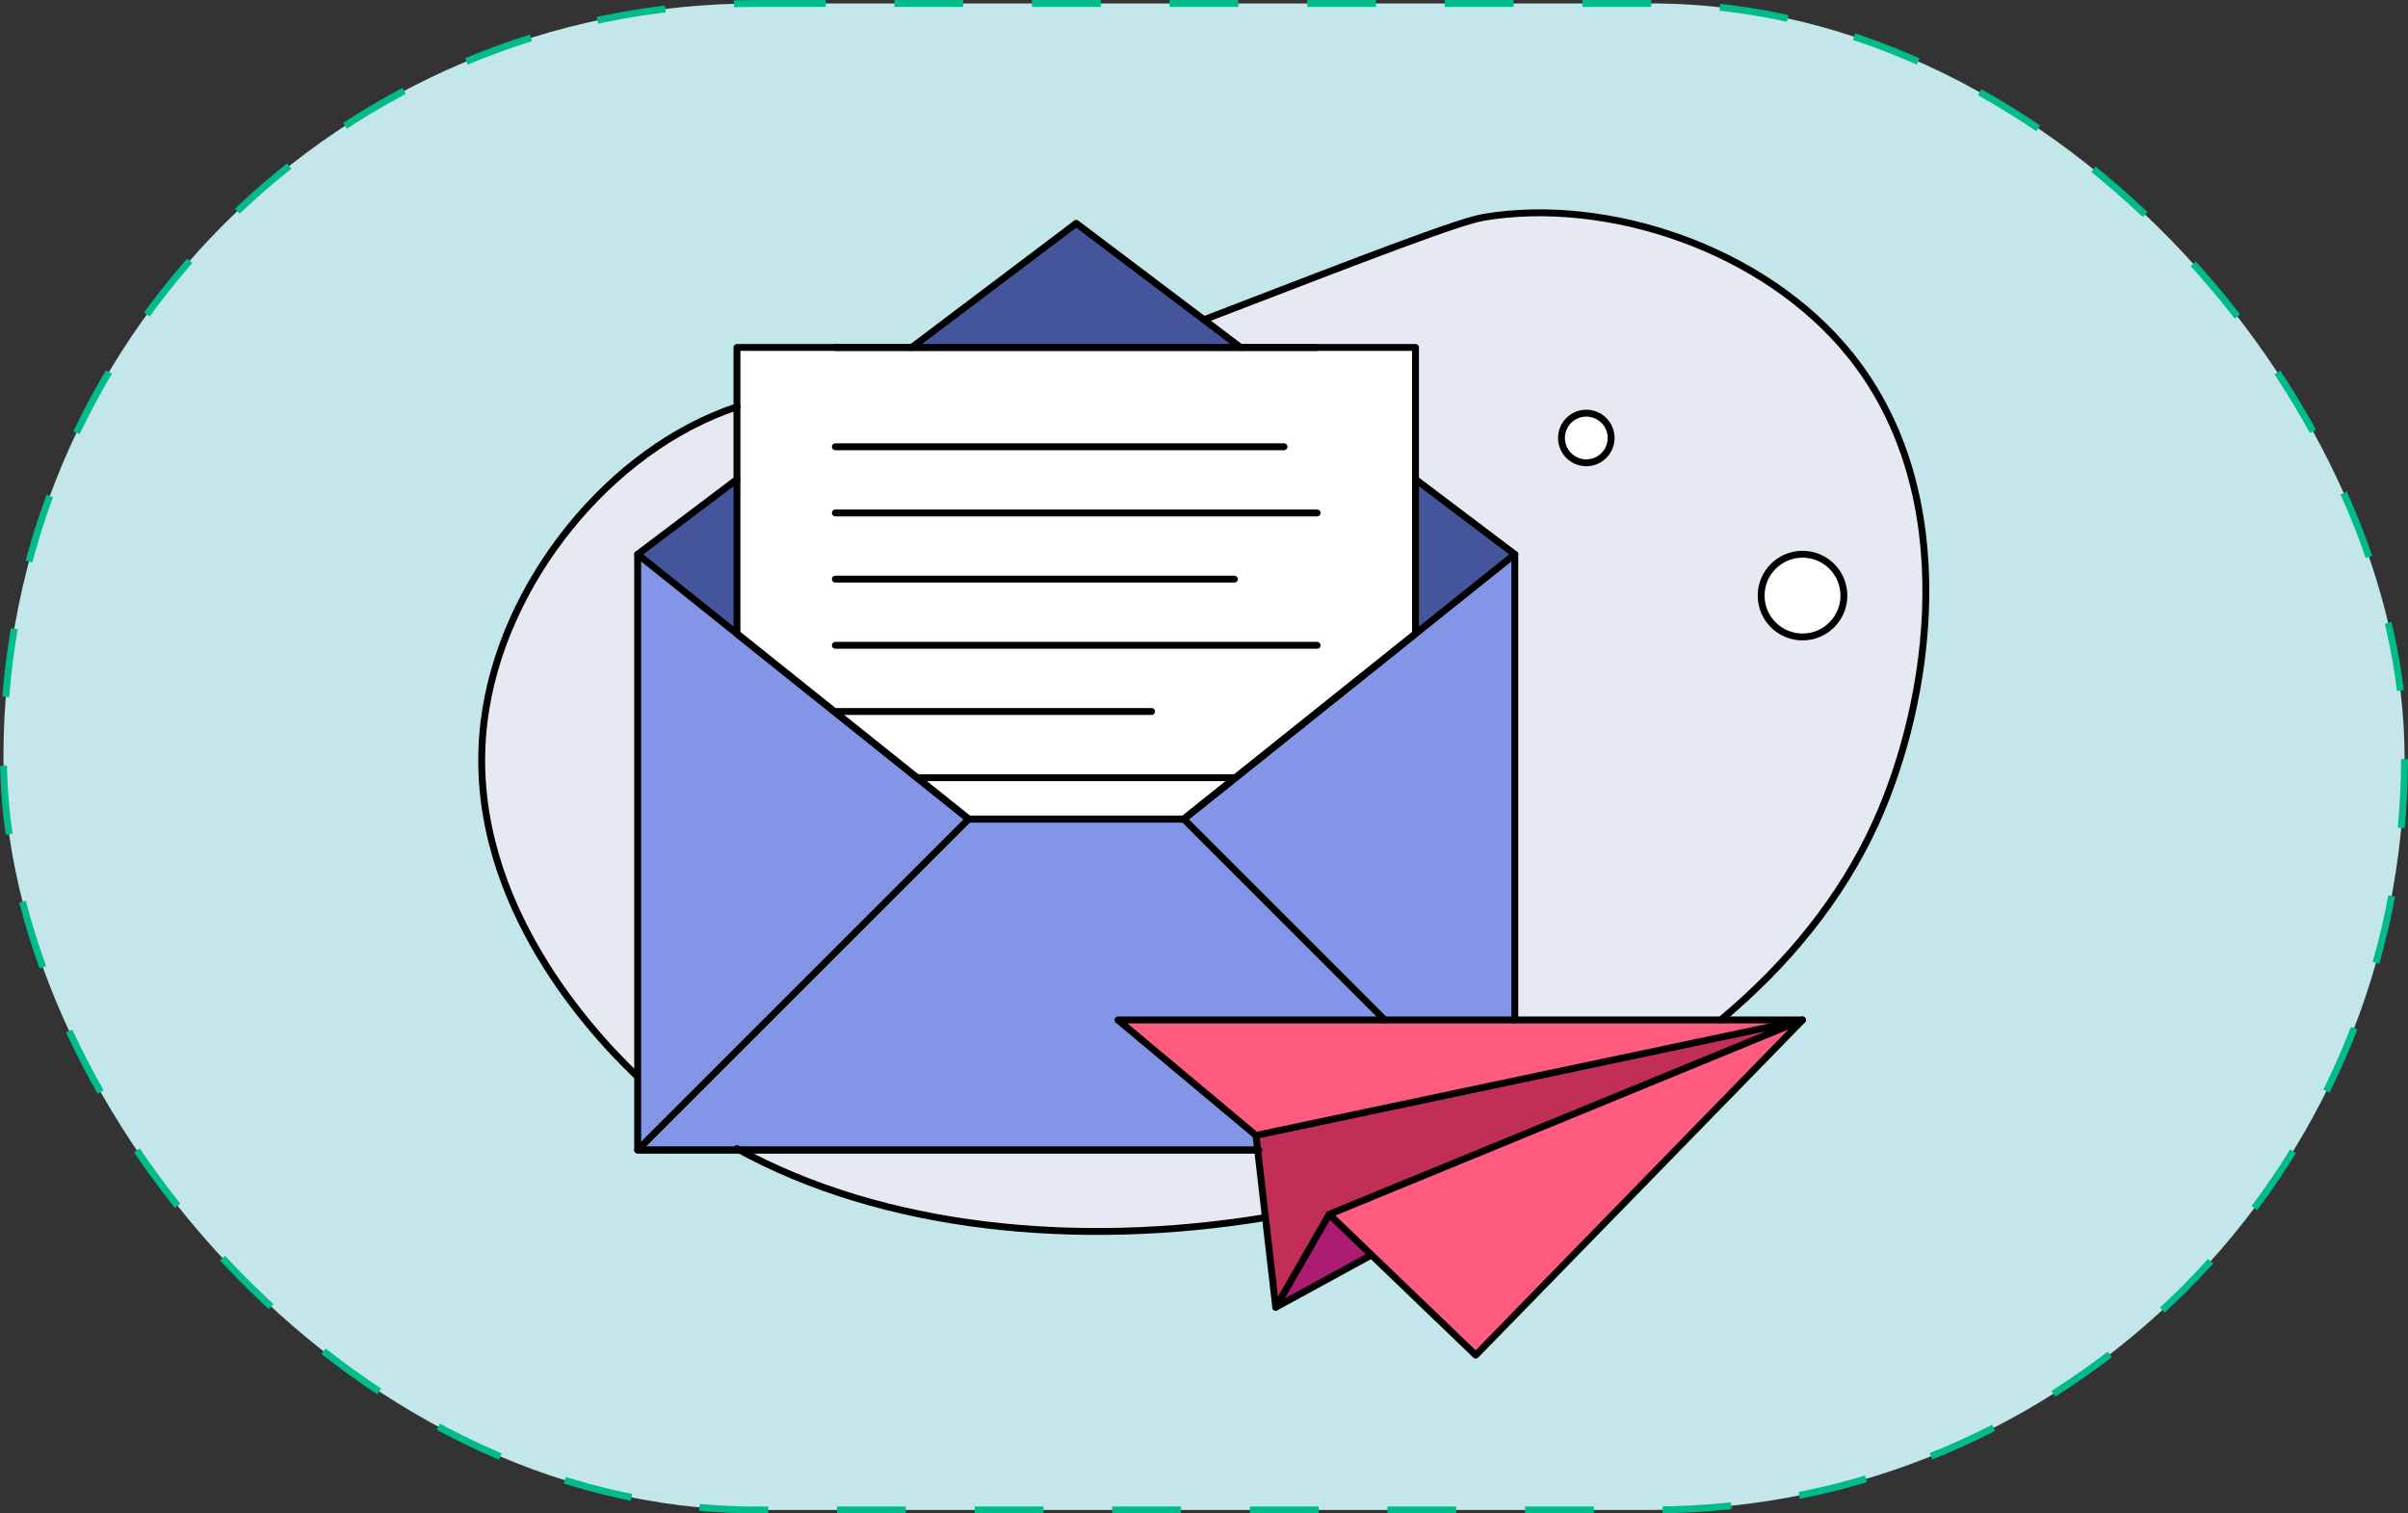 <svg width="350" height="220" viewBox="0 0 350 220" fill="none" xmlns="http://www.w3.org/2000/svg">
<rect x="0" y="0" width="350" height="220" fill="#333333" stroke="none"/>
<rect x="0.5" y="0.5" width="349" height="219" rx="109.5" fill="#C2E6EA" stroke="#00BC8B" stroke-dasharray="10 10"/>
<path d="M107.116 69.681V92.124L92.683 80.578L107.116 69.681Z" fill="#45559C"/>
<path d="M220.173 80.578L205.74 92.124V69.681L220.173 80.578Z" fill="#45559C"/>
<path d="M179.581 113.052L172.064 119.066H140.793L133.275 113.052H179.581Z" fill="white"/>
<path d="M140.793 119.066L92.683 167.176V156.255V80.578L107.116 92.124L133.275 113.052L140.793 119.066Z" fill="#8395E7"/>
<path d="M133.275 113.052L107.115 92.124V69.681V59.133V50.509H121.416H132.517H180.327H191.44H205.741V69.681V92.124L179.581 113.052H133.275Z" fill="white"/>
<path d="M220.173 80.578V148.268H201.266L172.063 119.066L179.581 113.052L205.74 92.124L220.173 80.578Z" fill="#8395E7"/>
<path d="M107.513 167.175H92.683L140.793 119.065H172.064L201.267 148.268H162.49L182.552 165.047L182.793 167.175H107.513Z" fill="#8395E7"/>
<path d="M182.792 167.175L183.922 176.99C156.68 181.452 128.656 178.686 107.512 167.175H182.792Z" fill="#E7E9F2"/>
<path d="M199.342 182.426L185.426 190.028L193.196 176.521L199.342 182.426Z" fill="#AA1B71"/>
<path d="M261.993 148.268L182.551 165.046L162.489 148.268H201.266H220.173H250.11H261.993Z" fill="#FF5B7E"/>
<path d="M182.792 167.175L182.552 165.046L261.993 148.268L193.196 176.521L185.426 190.028L183.923 176.99L182.792 167.175Z" fill="#C12F56"/>
<path d="M199.342 182.426L193.196 176.521L261.994 148.268L214.497 196.991L199.342 182.426Z" fill="#FF5B7E"/>
<path d="M261.993 92.593C265.315 92.593 268.007 89.9 268.007 86.579C268.007 83.258 265.315 80.565 261.993 80.565C258.672 80.565 255.979 83.258 255.979 86.579C255.979 89.9 258.672 92.593 261.993 92.593Z" fill="white"/>
<path d="M230.565 67.275C232.558 67.275 234.174 65.66 234.174 63.667C234.174 61.674 232.558 60.059 230.565 60.059C228.572 60.059 226.957 61.674 226.957 63.667C226.957 65.66 228.572 67.275 230.565 67.275Z" fill="white"/>
<path d="M268.945 51.639C285.327 72.05 280.564 102.131 272.638 119.607C267.682 130.504 259.864 140.114 250.11 148.268H220.174V80.578L205.741 69.681V50.509H180.327L174.986 46.48C199.763 36.942 212.139 32.167 215.723 31.578C233.524 28.607 256.412 36.004 268.945 51.639ZM268.007 86.579C268.007 83.26 265.313 80.565 261.993 80.565C258.674 80.565 255.979 83.26 255.979 86.579C255.979 89.899 258.662 92.593 261.993 92.593C265.325 92.593 268.007 89.911 268.007 86.579ZM234.174 63.667C234.174 61.682 232.562 60.059 230.565 60.059C228.569 60.059 226.957 61.682 226.957 63.667C226.957 65.651 228.581 67.275 230.565 67.275C232.55 67.275 234.174 65.663 234.174 63.667Z" fill="#E7E9F2"/>
<path d="M180.327 50.508H132.518L156.428 32.467L174.987 46.479L180.327 50.508Z" fill="#45559C"/>
<path d="M107.115 59.132V69.68L92.682 80.577V156.254H92.406C84.924 149.11 67.316 129.457 70.347 104.861C72.837 84.691 88.725 65.206 107.115 59.132Z" fill="#E7E9F2"/>
<path d="M205.742 69.681L220.175 80.578V148.268" stroke="black" stroke-linecap="round" stroke-linejoin="round"/>
<path d="M132.519 50.509L156.429 32.468L180.328 50.509" stroke="black" stroke-linecap="round" stroke-linejoin="round"/>
<path d="M182.962 167.176H92.684V80.578L107.117 69.681" stroke="black" stroke-linecap="round" stroke-linejoin="round"/>
<path d="M182.962 167.176H92.684L140.794 119.066H172.065L201.268 148.269" stroke="black" stroke-linecap="round" stroke-linejoin="round"/>
<path d="M92.684 80.578L140.794 119.066H172.065L220.175 80.578" stroke="black" stroke-linecap="round" stroke-linejoin="round"/>
<path d="M172.066 119.066H140.794L107.117 92.124V50.509H205.743V92.124L172.066 119.066Z" stroke="black" stroke-linecap="round" stroke-linejoin="round"/>
<path d="M261.995 148.269H162.491L182.553 165.047L185.428 190.028L193.197 176.521L214.498 196.992L261.995 148.269Z" stroke="black" stroke-linecap="round" stroke-linejoin="round"/>
<path d="M182.554 165.047L261.995 148.269L193.198 176.521" stroke="black" stroke-linecap="round" stroke-linejoin="round"/>
<path d="M199.356 182.427L185.428 190.028" stroke="black" stroke-linecap="round" stroke-linejoin="round"/>
<path d="M92.407 156.255C84.938 149.11 67.33 129.458 70.361 104.861C72.85 84.691 88.727 65.207 107.129 59.133" stroke="black" stroke-linecap="round" stroke-linejoin="round"/>
<path d="M183.925 176.99C156.514 181.488 128.298 178.65 107.117 166.971" stroke="black" stroke-linecap="round" stroke-linejoin="round"/>
<path d="M174.988 46.48C199.753 36.942 212.141 32.167 215.725 31.578C233.526 28.607 256.414 36.016 268.959 51.64C285.341 72.05 280.578 102.143 272.639 119.607C267.696 130.504 259.866 140.126 250.112 148.269" stroke="black" stroke-linecap="round" stroke-linejoin="round"/>
<path d="M261.995 92.593C265.316 92.593 268.009 89.901 268.009 86.58C268.009 83.258 265.316 80.566 261.995 80.566C258.674 80.566 255.981 83.258 255.981 86.58C255.981 89.901 258.674 92.593 261.995 92.593Z" stroke="black" stroke-linecap="round" stroke-linejoin="round"/>
<path d="M230.567 67.276C232.56 67.276 234.175 65.66 234.175 63.667C234.175 61.675 232.56 60.059 230.567 60.059C228.574 60.059 226.959 61.675 226.959 63.667C226.959 65.66 228.574 67.276 230.567 67.276Z" stroke="black" stroke-linecap="round" stroke-linejoin="round"/>
<path d="M121.418 50.509H191.442" stroke="black" stroke-linecap="round" stroke-linejoin="round"/>
<path d="M121.418 64.942H186.631" stroke="black" stroke-linecap="round" stroke-linejoin="round"/>
<path d="M121.418 74.564H191.442" stroke="black" stroke-linecap="round" stroke-linejoin="round"/>
<path d="M121.418 84.186H179.415" stroke="black" stroke-linecap="round" stroke-linejoin="round"/>
<path d="M121.418 93.808H191.442" stroke="black" stroke-linecap="round" stroke-linejoin="round"/>
<path d="M121.418 103.43H167.387" stroke="black" stroke-linecap="round" stroke-linejoin="round"/>
<path d="M133.276 113.052H179.582" stroke="black" stroke-linecap="round" stroke-linejoin="round"/>
</svg>
